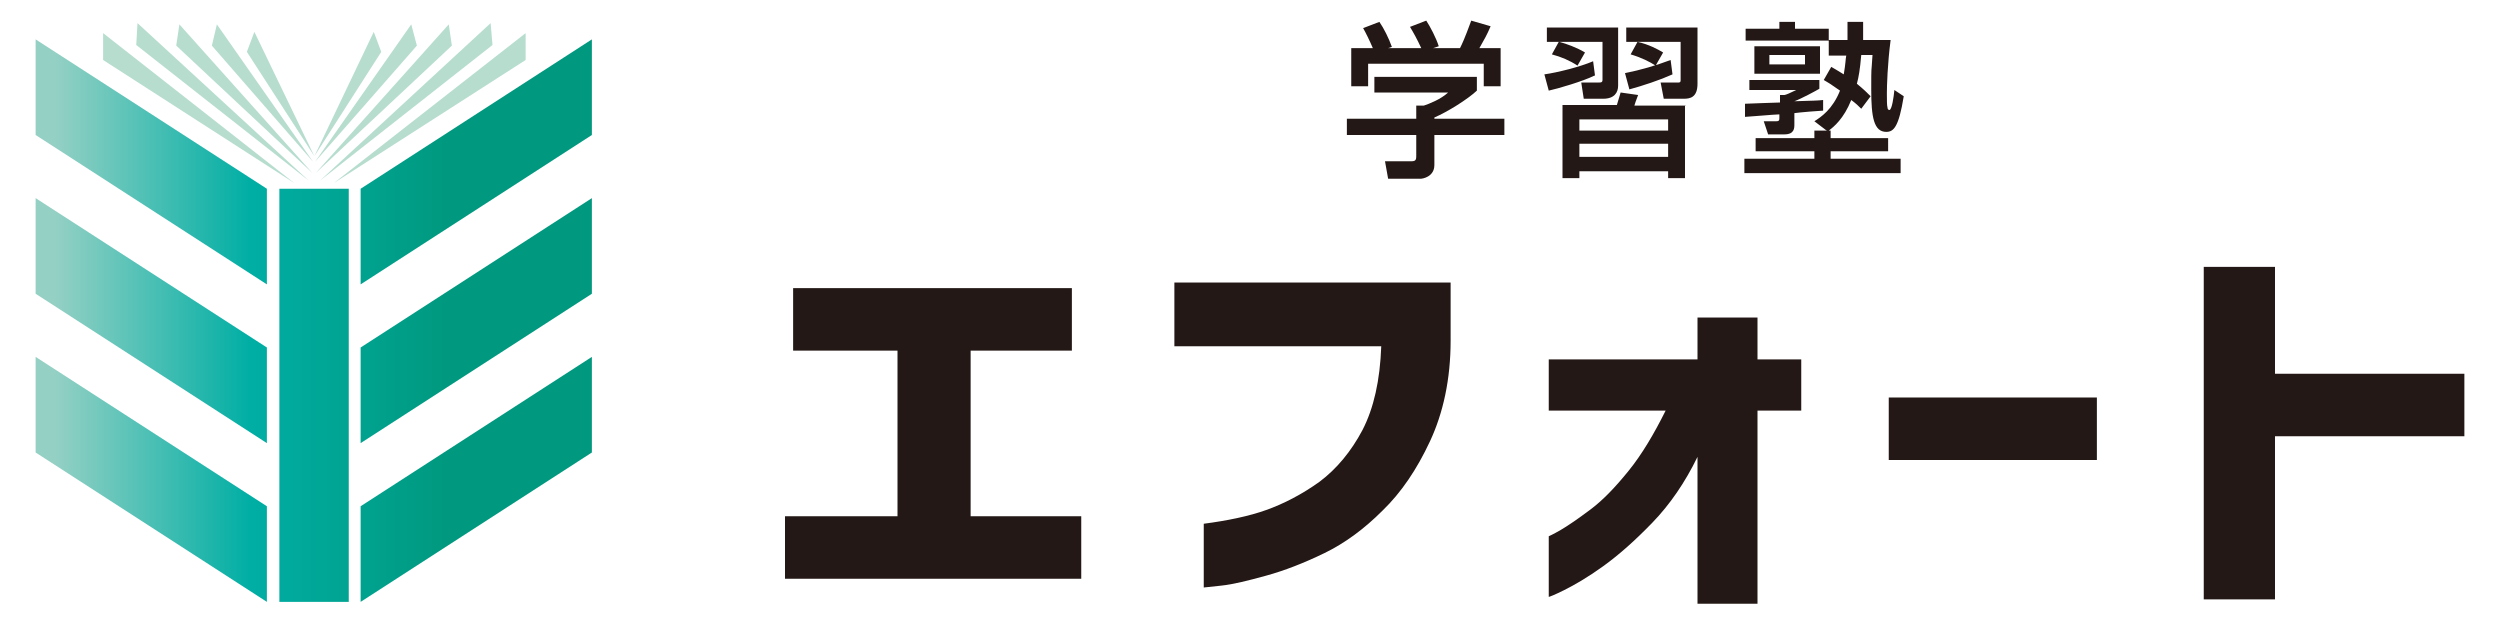 <?xml version="1.0" encoding="UTF-8"?>
<svg id="_レイヤー_1" data-name="レイヤー 1" xmlns="http://www.w3.org/2000/svg" version="1.1" xmlns:xlink="http://www.w3.org/1999/xlink" viewBox="0 0 400 100">
  <defs>
    <style>
      .cls-1 {
        fill: url(#_名称未設定グラデーション_3-7);
      }

      .cls-1, .cls-2, .cls-3, .cls-4, .cls-5, .cls-6, .cls-7, .cls-8, .cls-9 {
        stroke-width: 0px;
      }

      .cls-2 {
        fill: url(#_名称未設定グラデーション_3-4);
      }

      .cls-3 {
        fill: #b6ddce;
      }

      .cls-4 {
        fill: url(#_名称未設定グラデーション_3-3);
      }

      .cls-5 {
        fill: url(#_名称未設定グラデーション_3-6);
      }

      .cls-6 {
        fill: url(#_名称未設定グラデーション_3-2);
      }

      .cls-7 {
        fill: url(#_名称未設定グラデーション_3);
      }

      .cls-8 {
        fill: #231815;
      }

      .cls-9 {
        fill: url(#_名称未設定グラデーション_3-5);
      }
    </style>
    <linearGradient id="_名称未設定グラデーション_3" data-name="名称未設定グラデーション 3" x1="8.9" y1="25.9" x2="71.4" y2="25.9" gradientUnits="userSpaceOnUse">
      <stop offset="0" stop-color="#94d0c4"/>
      <stop offset=".5" stop-color="#00aea4"/>
      <stop offset="1" stop-color="#00997f"/>
    </linearGradient>
    <linearGradient id="_名称未設定グラデーション_3-2" data-name="名称未設定グラデーション 3" y1="51.3" y2="51.3" xlink:href="#_名称未設定グラデーション_3"/>
    <linearGradient id="_名称未設定グラデーション_3-3" data-name="名称未設定グラデーション 3" y1="76.7" y2="76.7" xlink:href="#_名称未設定グラデーション_3"/>
    <linearGradient id="_名称未設定グラデーション_3-4" data-name="名称未設定グラデーション 3" x1="8.9" x2="71.4" xlink:href="#_名称未設定グラデーション_3"/>
    <linearGradient id="_名称未設定グラデーション_3-5" data-name="名称未設定グラデーション 3" x1="8.9" y1="51.3" x2="71.4" y2="51.3" xlink:href="#_名称未設定グラデーション_3"/>
    <linearGradient id="_名称未設定グラデーション_3-6" data-name="名称未設定グラデーション 3" x1="8.9" y1="76.7" x2="71.4" y2="76.7" xlink:href="#_名称未設定グラデーション_3"/>
    <linearGradient id="_名称未設定グラデーション_3-7" data-name="名称未設定グラデーション 3" x1="8.9" y1="63.2" x2="71.4" y2="63.2" xlink:href="#_名称未設定グラデーション_3"/>
  </defs>
  <g>
    <g>
      <polygon class="cls-7" points="94.7 21.6 57.7 45.5 57.7 30.2 94.7 6.3 94.7 21.6"/>
      <polygon class="cls-6" points="94.7 47 57.7 70.9 57.7 55.6 94.7 31.7 94.7 47"/>
      <polygon class="cls-4" points="94.7 72.4 57.7 96.3 57.7 81 94.7 57.1 94.7 72.4"/>
      <polygon class="cls-2" points="42.7 45.5 5.7 21.6 5.7 6.3 42.7 30.2 42.7 45.5"/>
      <polygon class="cls-9" points="42.7 70.9 5.7 47 5.7 31.7 42.7 55.6 42.7 70.9"/>
      <polygon class="cls-5" points="42.7 96.3 5.7 72.4 5.7 57.1 42.7 81 42.7 96.3"/>
      <rect class="cls-1" x="44.7" y="30.2" width="11.1" height="66.1"/>
    </g>
    <g>
      <polygon class="cls-3" points="16.5 9.6 47.1 29.3 16.5 5.3 16.5 9.6"/>
      <polygon class="cls-3" points="21.8 7.2 49.4 28.9 22 3.7 21.8 7.2"/>
      <polygon class="cls-3" points="28.2 7.3 50 27.7 28.7 3.9 28.2 7.3"/>
      <polygon class="cls-3" points="33.9 7.3 50.1 25.9 34.7 3.9 33.9 7.3"/>
      <polygon class="cls-3" points="39.5 8.3 50.3 25 40.7 5.1 39.5 8.3"/>
    </g>
    <g>
      <polygon class="cls-3" points="84.1 9.6 53.4 29.3 84.1 5.3 84.1 9.6"/>
      <polygon class="cls-3" points="78.8 7.2 51.2 28.9 78.5 3.7 78.8 7.2"/>
      <polygon class="cls-3" points="72.3 7.3 50.5 27.7 71.8 3.9 72.3 7.3"/>
      <polygon class="cls-3" points="66.7 7.3 50.4 25.9 65.8 3.9 66.7 7.3"/>
      <polygon class="cls-3" points="61 8.3 50.3 25 59.8 5.1 61 8.3"/>
    </g>
  </g>
  <g>
    <g>
      <path class="cls-8" d="M236.3,12.3v2.2c-1.5,1.4-4.7,3.4-6.8,4.3v.2h11.2v2.6h-11.2v4.8c0,1.9-1.9,2.2-2.2,2.2h-5.2l-.5-2.8h4.3c.7,0,.7-.4.7-.9v-3.3h-11.1v-2.6h11.1v-2.1h1.2c.9-.3,2.7-1,3.9-2.1h-11.8v-2.5h16.4ZM219.7,7.8c-.6-1.4-1.2-2.6-1.6-3.3l2.6-1c.7,1,1.5,2.6,2,4l-.6.2h5.3c-.7-1.5-1.2-2.4-1.8-3.4l2.6-1c.6.9,1.6,2.8,2,4.1l-.9.3h4.3c.3-.6.7-1.4,1.8-4.4l3.1.9c-.6,1.4-1,2.1-1.8,3.5h3.4v6.1h-2.7v-3.6h-18.5v3.6h-2.7v-6.1h3.5Z"/>
      <path class="cls-8" d="M255.1,12.1c-1.8.9-5.9,2.1-7.3,2.4l-.7-2.6c2.1-.3,5.7-1.2,7.8-2.1l.3,2.3ZM247.4,4.4h11.5v9.3c0,1.1-.6,2.1-2.4,2.1h-3.1l-.4-2.6h2.9c.2,0,.5,0,.5-.4v-6.1h-8.9v-2.3ZM249.5,6.7c1.1.3,2.8.9,4.1,1.7l-1.2,2.1c-1.2-.8-2.6-1.4-4.1-1.8l1.1-2ZM269.6,16.8v11.7h-2.7v-1.1h-14.2v1.1h-2.7v-11.7h8.7c.3-1,.4-1.3.6-2l2.8.4c-.2.6-.3.7-.6,1.7h8.2ZM252.7,19.1v1.8h14.2v-1.8h-14.2ZM252.7,23v2.1h14.2v-2.1h-14.2ZM267.6,11.9c-2,.9-4.7,1.8-6.9,2.4l-.7-2.6c2.5-.5,4.9-1.2,7.3-2.1l.3,2.3ZM262,6.7h-1.8v-2.3h11.4v9c0,2.2-1.2,2.4-2.2,2.4h-3.2l-.5-2.6h2.9c.3,0,.3-.2.3-.5v-6h-6.9c1.8.4,3.3,1.2,4.1,1.7l-1.2,2.1c-.9-.6-2.3-1.3-4-1.8l1.1-2Z"/>
      <path class="cls-8" d="M279.2,16.6c.5,0,4.7-.2,5.6-.2v-1.2h.7c.2,0,1.1-.4,1.9-.8h-7.5v-1.6h11.2v1.4c-.5.3-2.9,1.6-4,2h0c3.3-.1,3.7-.1,4.6-.2v1.7c-.4,0-4,.3-4.6.4v1.8c0,.6,0,1.6-1.6,1.6h-2.6l-.7-2.1h2c.5,0,.5-.2.5-.6v-.5c-.7,0-5.1.4-5.5.4v-2.1ZM292.4,21l-2.1-1.6c1.1-.7,2.9-1.9,4.1-4.9-1.4-1-1.9-1.3-2.6-1.7l1.2-2.1c1,.6,1.4.8,2,1.2.3-1.7.3-2.6.4-3h-2.8v-2.4h-13.3v-1.9h5.4v-1.1h2.5v1.1h5.4v1.8h3c0-1.7,0-1.9,0-2.9h2.5c0,.9,0,1.8,0,2.9h4.4c-.5,3.8-.6,7.4-.6,8.5s0,2,.1,2.3c0,.2.1.4.3.4.4,0,.7-2.1.8-3.2l1.5,1c-.8,4.9-1.6,5.7-2.8,5.7-2,0-2.4-2.4-2.4-6.7s0-2.2.2-5.6h-1.8c-.2,2.3-.4,3.5-.7,4.6,1.1.9,1.6,1.4,2.2,2l-1.5,2c-.5-.5-.8-.8-1.6-1.4-1.2,3-2.8,4.3-3.6,4.9h.3v1.2h9.2v2.1h-9.2v1.2h11.2v2.3h-25v-2.3h11.2v-1.2h-9.4v-2.1h9.4v-1.2h1.9ZM280.7,7.4h10.5v4.4h-10.5v-4.4ZM283.1,8.8v1.5h5.7v-1.5h-5.7Z"/>
    </g>
    <g>
      <path class="cls-8" d="M125.6,92.6v-10h18v-26.5h-16.7v-10h44.6v10h-16.2v26.5h17.7v10h-47.4Z"/>
      <path class="cls-8" d="M221,55.4h-33.1v-10.2h44.2v9.3c0,6.2-1.2,11.6-3.3,16.1-2.1,4.5-4.6,8.2-7.6,11.1-2.9,2.9-6,5.2-9.3,6.8-3.3,1.6-6.4,2.8-9.3,3.6-2.9.8-5.3,1.4-7.2,1.6-1.9.2-2.8.3-2.8.3v-10.2c3.8-.5,7.2-1.2,10-2.2,2.8-1,5.7-2.5,8.5-4.5,2.8-2.1,5.1-4.9,6.9-8.3,1.8-3.5,2.8-7.9,3-13.4Z"/>
      <path class="cls-8" d="M281.2,96.6h-9.6v-23.5c-2,4.1-4.4,7.6-7.2,10.5-2.8,2.9-5.4,5.2-7.9,7-2.5,1.8-4.6,3-6.2,3.8-1.6.8-2.4,1.1-2.5,1.1v-9.7s.7-.3,1.9-1c1.2-.7,2.8-1.8,4.8-3.3,2-1.5,4-3.6,6.1-6.2,2.1-2.6,4-5.8,5.9-9.6h-18.7v-8.2h23.8v-6.7h9.6v6.7h7v8.2h-7v30.8Z"/>
      <path class="cls-8" d="M302.2,73.6v-10h33.3v10h-33.3Z"/>
      <path class="cls-8" d="M394.3,59.8v10h-30.3v26.1h-11.4v-53.2h11.4v17.1h30.3Z"/>
    </g>
  </g>
</svg>